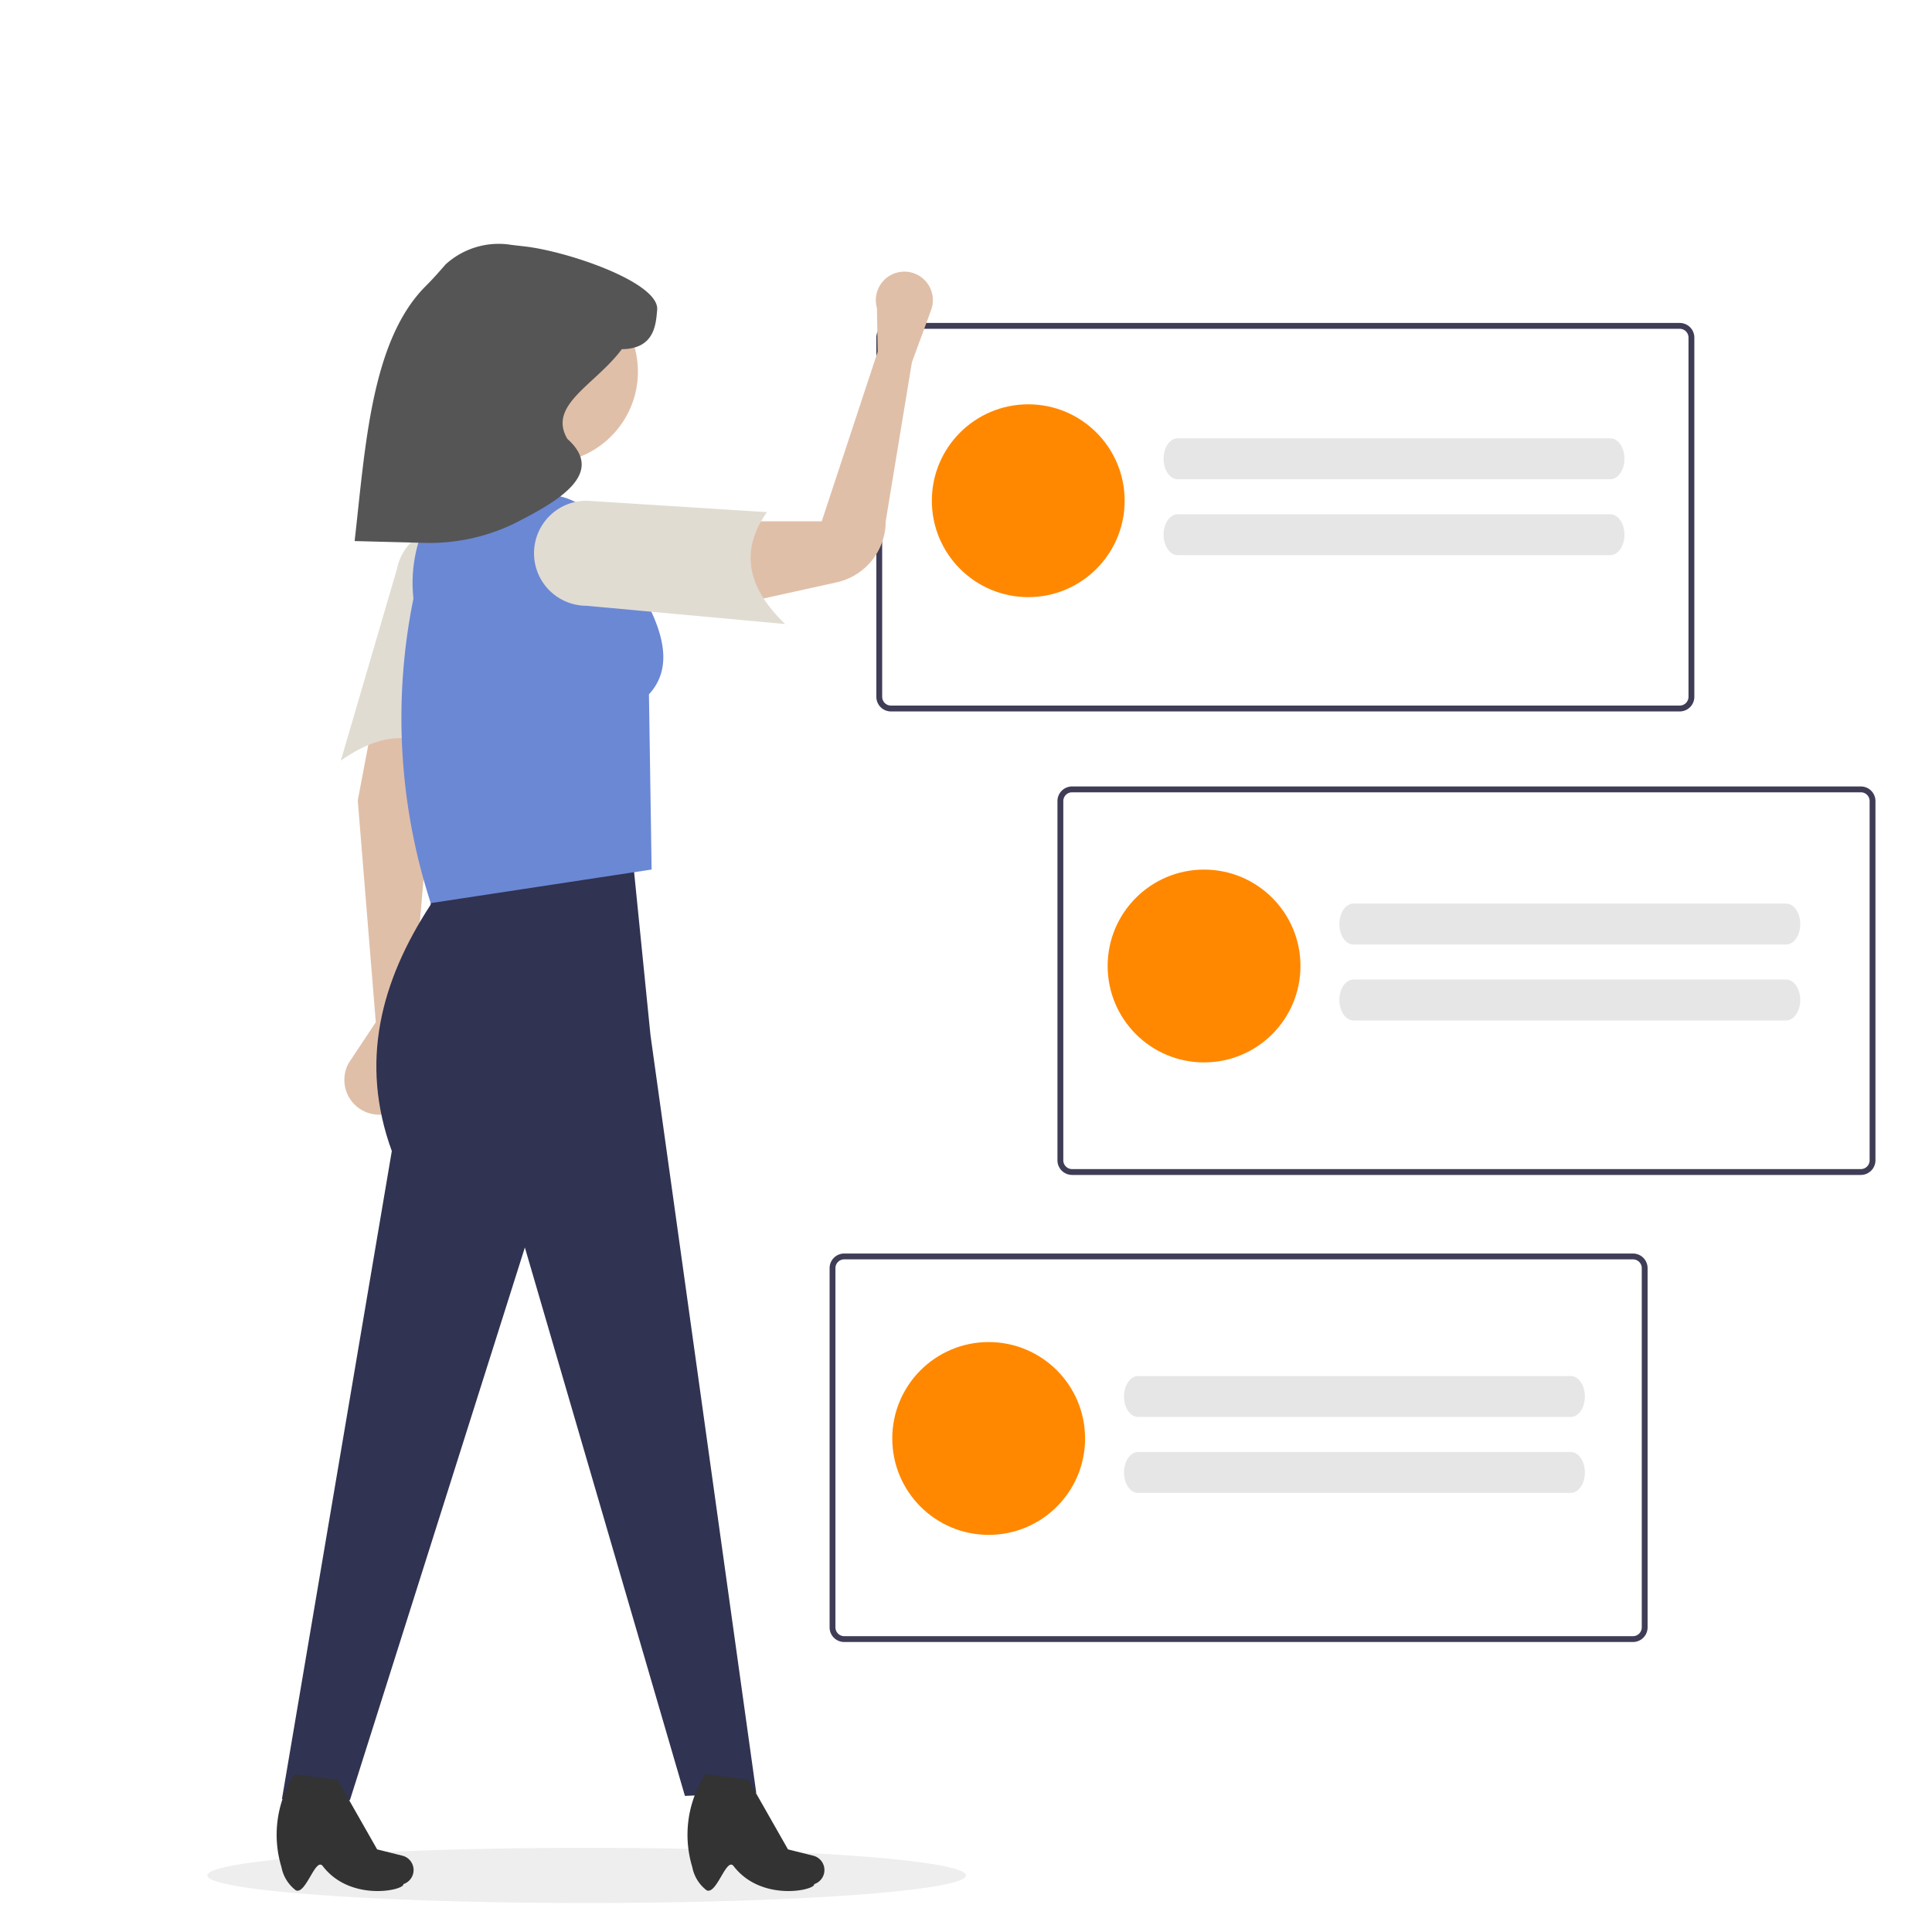 <svg xmlns="http://www.w3.org/2000/svg" viewBox="0 0 150 150"><defs><style>.b9a94cff-e98d-4ffc-aae1-57efeed27e9b{isolation:isolate;}.afd096bc-65ad-4770-bc77-783bf52f3d2d{fill:#eee;mix-blend-mode:multiply;}.f8093109-61a4-4302-9808-86a927a1a272{fill:#3f3d56;}.ad46b616-ab93-4cea-b073-2c17b6bdd791{fill:#f80;}.b0e01b9d-965c-4b26-b3e5-9c2c1a3cc7e1{fill:#e6e6e6;}.a56a01ff-aa13-4015-8940-8fcf2a748c08{fill:#e0bfa8;}.bc0f2268-3dce-4bb2-adf5-d3bc383fb1bf{fill:#303351;}.a7f83955-f025-4134-b3df-92b456120885{fill:#333;}.a356db76-f979-40cd-8b1a-3ebae709a4ac{fill:#e1dcd2;}.a38c08fe-c634-45a3-8332-e9e8ecb29b5d{fill:#6b88d5;}.a2178f55-c5b6-4c88-bb4c-87d11d301ea4{fill:#555;}</style></defs><title>strato-illu-</title><g class="b9a94cff-e98d-4ffc-aae1-57efeed27e9b"><g id="bbe389da-393f-49f6-a98e-d3feea6649cd" data-name="Ebene 1"><ellipse class="afd096bc-65ad-4770-bc77-783bf52f3d2d" cx="45.547" cy="145.607" rx="29.453" ry="2.143"/><path class="f8093109-61a4-4302-9808-86a927a1a272" d="M130.414,55.236H69.173A1.135,1.135,0,0,1,68.039,54.1V26.208a1.135,1.135,0,0,1,1.134-1.134h61.241a1.135,1.135,0,0,1,1.134,1.134V54.1A1.135,1.135,0,0,1,130.414,55.236ZM69.173,25.528a.682.682,0,0,0-.681.68V54.1a.682.682,0,0,0,.681.68h61.241a.682.682,0,0,0,.681-.68V26.208a.682.682,0,0,0-.681-.68Z"/><circle class="ad46b616-ab93-4cea-b073-2c17b6bdd791" cx="79.833" cy="38.876" r="7.485"/><path class="b0e01b9d-965c-4b26-b3e5-9c2c1a3cc7e1" d="M91.431,34.031c-.6,0-1.092.711-1.092,1.588s.489,1.588,1.092,1.588h33.6c.6,0,1.091-.711,1.091-1.588s-.489-1.588-1.091-1.588Z"/><path class="b0e01b9d-965c-4b26-b3e5-9c2c1a3cc7e1" d="M91.431,39.928c-.6,0-1.092.71-1.092,1.587s.489,1.588,1.092,1.588h33.6c.6,0,1.091-.711,1.091-1.588s-.489-1.587-1.091-1.587Z"/><circle class="ad46b616-ab93-4cea-b073-2c17b6bdd791" cx="93.483" cy="75" r="7.485"/><path class="b0e01b9d-965c-4b26-b3e5-9c2c1a3cc7e1" d="M105.08,70.155c-.6,0-1.092.711-1.092,1.588s.489,1.588,1.092,1.588h33.6c.6,0,1.091-.711,1.091-1.588s-.488-1.588-1.091-1.588Z"/><path class="b0e01b9d-965c-4b26-b3e5-9c2c1a3cc7e1" d="M105.08,76.052c-.6,0-1.092.711-1.092,1.587s.489,1.588,1.092,1.588h33.6c.6,0,1.091-.711,1.091-1.588s-.488-1.587-1.091-1.587Z"/><circle class="ad46b616-ab93-4cea-b073-2c17b6bdd791" cx="76.761" cy="111.682" r="7.485"/><path class="b0e01b9d-965c-4b26-b3e5-9c2c1a3cc7e1" d="M88.358,106.837c-.6,0-1.092.711-1.092,1.588s.489,1.588,1.092,1.588h33.6c.6,0,1.091-.711,1.091-1.588s-.488-1.588-1.091-1.588Z"/><path class="b0e01b9d-965c-4b26-b3e5-9c2c1a3cc7e1" d="M88.358,112.734c-.6,0-1.092.71-1.092,1.587s.489,1.588,1.092,1.588h33.6c.6,0,1.091-.711,1.091-1.588s-.488-1.587-1.091-1.587Z"/><path class="f8093109-61a4-4302-9808-86a927a1a272" d="M126.785,127.485H65.544a1.135,1.135,0,0,1-1.134-1.134V98.457a1.135,1.135,0,0,1,1.134-1.134h61.241a1.136,1.136,0,0,1,1.134,1.134v27.894A1.136,1.136,0,0,1,126.785,127.485ZM65.544,97.777a.682.682,0,0,0-.681.68v27.894a.682.682,0,0,0,.681.68h61.241a.682.682,0,0,0,.681-.68V98.457a.682.682,0,0,0-.681-.68Z"/><path class="f8093109-61a4-4302-9808-86a927a1a272" d="M144.477,91.222H83.236A1.137,1.137,0,0,1,82.1,90.087V62.194a1.137,1.137,0,0,1,1.135-1.134h61.241a1.136,1.136,0,0,1,1.134,1.134V90.087A1.137,1.137,0,0,1,144.477,91.222ZM83.236,61.514a.682.682,0,0,0-.681.68V90.087a.682.682,0,0,0,.681.681h61.241a.681.681,0,0,0,.68-.681V62.194a.68.68,0,0,0-.68-.68Z"/><path class="a56a01ff-aa13-4015-8940-8fcf2a748c08" d="M29.176,79.366l-2.094,3.155A2.7,2.7,0,0,0,28.118,86.2l.035.019h0A2.7,2.7,0,0,0,32.126,84.1l-.344-2.924L33.4,62.214l2.752-12.469-5.713-1.622L27.776,62.146Z"/><path class="bc0f2268-3dce-4bb2-adf5-d3bc383fb1bf" d="M58.714,139.193l-5.536.24L40.751,96.854,27.168,139.762l-5.278-.088,8.53-50.307c-2.509-6.877-.88-13.159,3.009-19.115l.585-3.717,15.073-.267,1.416,14.1Z"/><path class="a7f83955-f025-4134-b3df-92b456120885" d="M54.866,146.765c.78.355,1.53-2.613,2.091-1.881,2.171,2.829,6.4,1.853,6.253,1.4a1.149,1.149,0,0,0,.743-1.447.517.517,0,0,0-.018-.051h0a1.149,1.149,0,0,0-.8-.712l-1.956-.489-3.072-5.4-3.349-.424-.084.138a8.633,8.633,0,0,0-.925,7.059A2.957,2.957,0,0,0,54.866,146.765Z"/><path class="a7f83955-f025-4134-b3df-92b456120885" d="M22.969,146.765c.779.355,1.529-2.613,2.09-1.881,2.172,2.829,6.4,1.853,6.254,1.4a1.149,1.149,0,0,0,.742-1.447.517.517,0,0,0-.018-.051h0a1.147,1.147,0,0,0-.8-.712l-1.956-.489-3.072-5.4-3.348-.424-.085.138a8.637,8.637,0,0,0-.925,7.059A2.962,2.962,0,0,0,22.969,146.765Z"/><path class="a356db76-f979-40cd-8b1a-3ebae709a4ac" d="M26.461,59.055l4.355-14.866A4.078,4.078,0,0,1,35.6,40.97h0a4.079,4.079,0,0,1,3.219,4.785h0L35.26,59.331C32.68,56.615,29.716,56.755,26.461,59.055Z"/><path class="a56a01ff-aa13-4015-8940-8fcf2a748c08" d="M64.956,45.213l-8.247,1.819.354-6.56H63.8l4.342-13.159-.057-3.4a2.214,2.214,0,0,1,1.94-2.815h0a2.214,2.214,0,0,1,2.256,3L70.8,28.13,68.766,40.472h0A4.856,4.856,0,0,1,64.956,45.213Z"/><circle class="a56a01ff-aa13-4015-8940-8fcf2a748c08" cx="42.436" cy="28.858" r="7.092"/><path class="a56a01ff-aa13-4015-8940-8fcf2a748c08" d="M43.766,43.84l-10.461.178c1.67-5.239,2.818-10.137,2.659-14.185h7.979A69.534,69.534,0,0,0,43.766,43.84Z"/><path class="a38c08fe-c634-45a3-8332-e9e8ecb29b5d" d="M50.592,67.511,33.443,70.118A46.5,46.5,0,0,1,32.1,46.468a11.041,11.041,0,0,1,2.979-8.833h0l8.333.886h0A5.333,5.333,0,0,1,47.418,42.4c3.216,4.458,5.571,8.676,2.966,11.51Z"/><path class="a356db76-f979-40cd-8b1a-3ebae709a4ac" d="M60.964,48.45,45.539,47.032a4.078,4.078,0,0,1-4.078-4.078h0a4.078,4.078,0,0,1,4.078-4.078h0l14.007.886C57.375,42.816,58.083,45.7,60.964,48.45Z"/><path class="a2178f55-c5b6-4c88-bb4c-87d11d301ea4" d="M32.773,42.143l-5.24-.135c.837-7.324,1.272-15.579,5.545-19.822.544-.539,1.032-1.1,1.519-1.659a6.124,6.124,0,0,1,5.128-1.512l1.03.119c3.381.391,10.472,2.815,10.267,4.932-.1,1.079-.176,3.019-2.742,3.043-2.072,2.781-5.778,4.325-4.231,6.966,3.1,2.762-.932,4.951-4.181,6.6A15.112,15.112,0,0,1,32.773,42.143Z"/></g></g></svg>